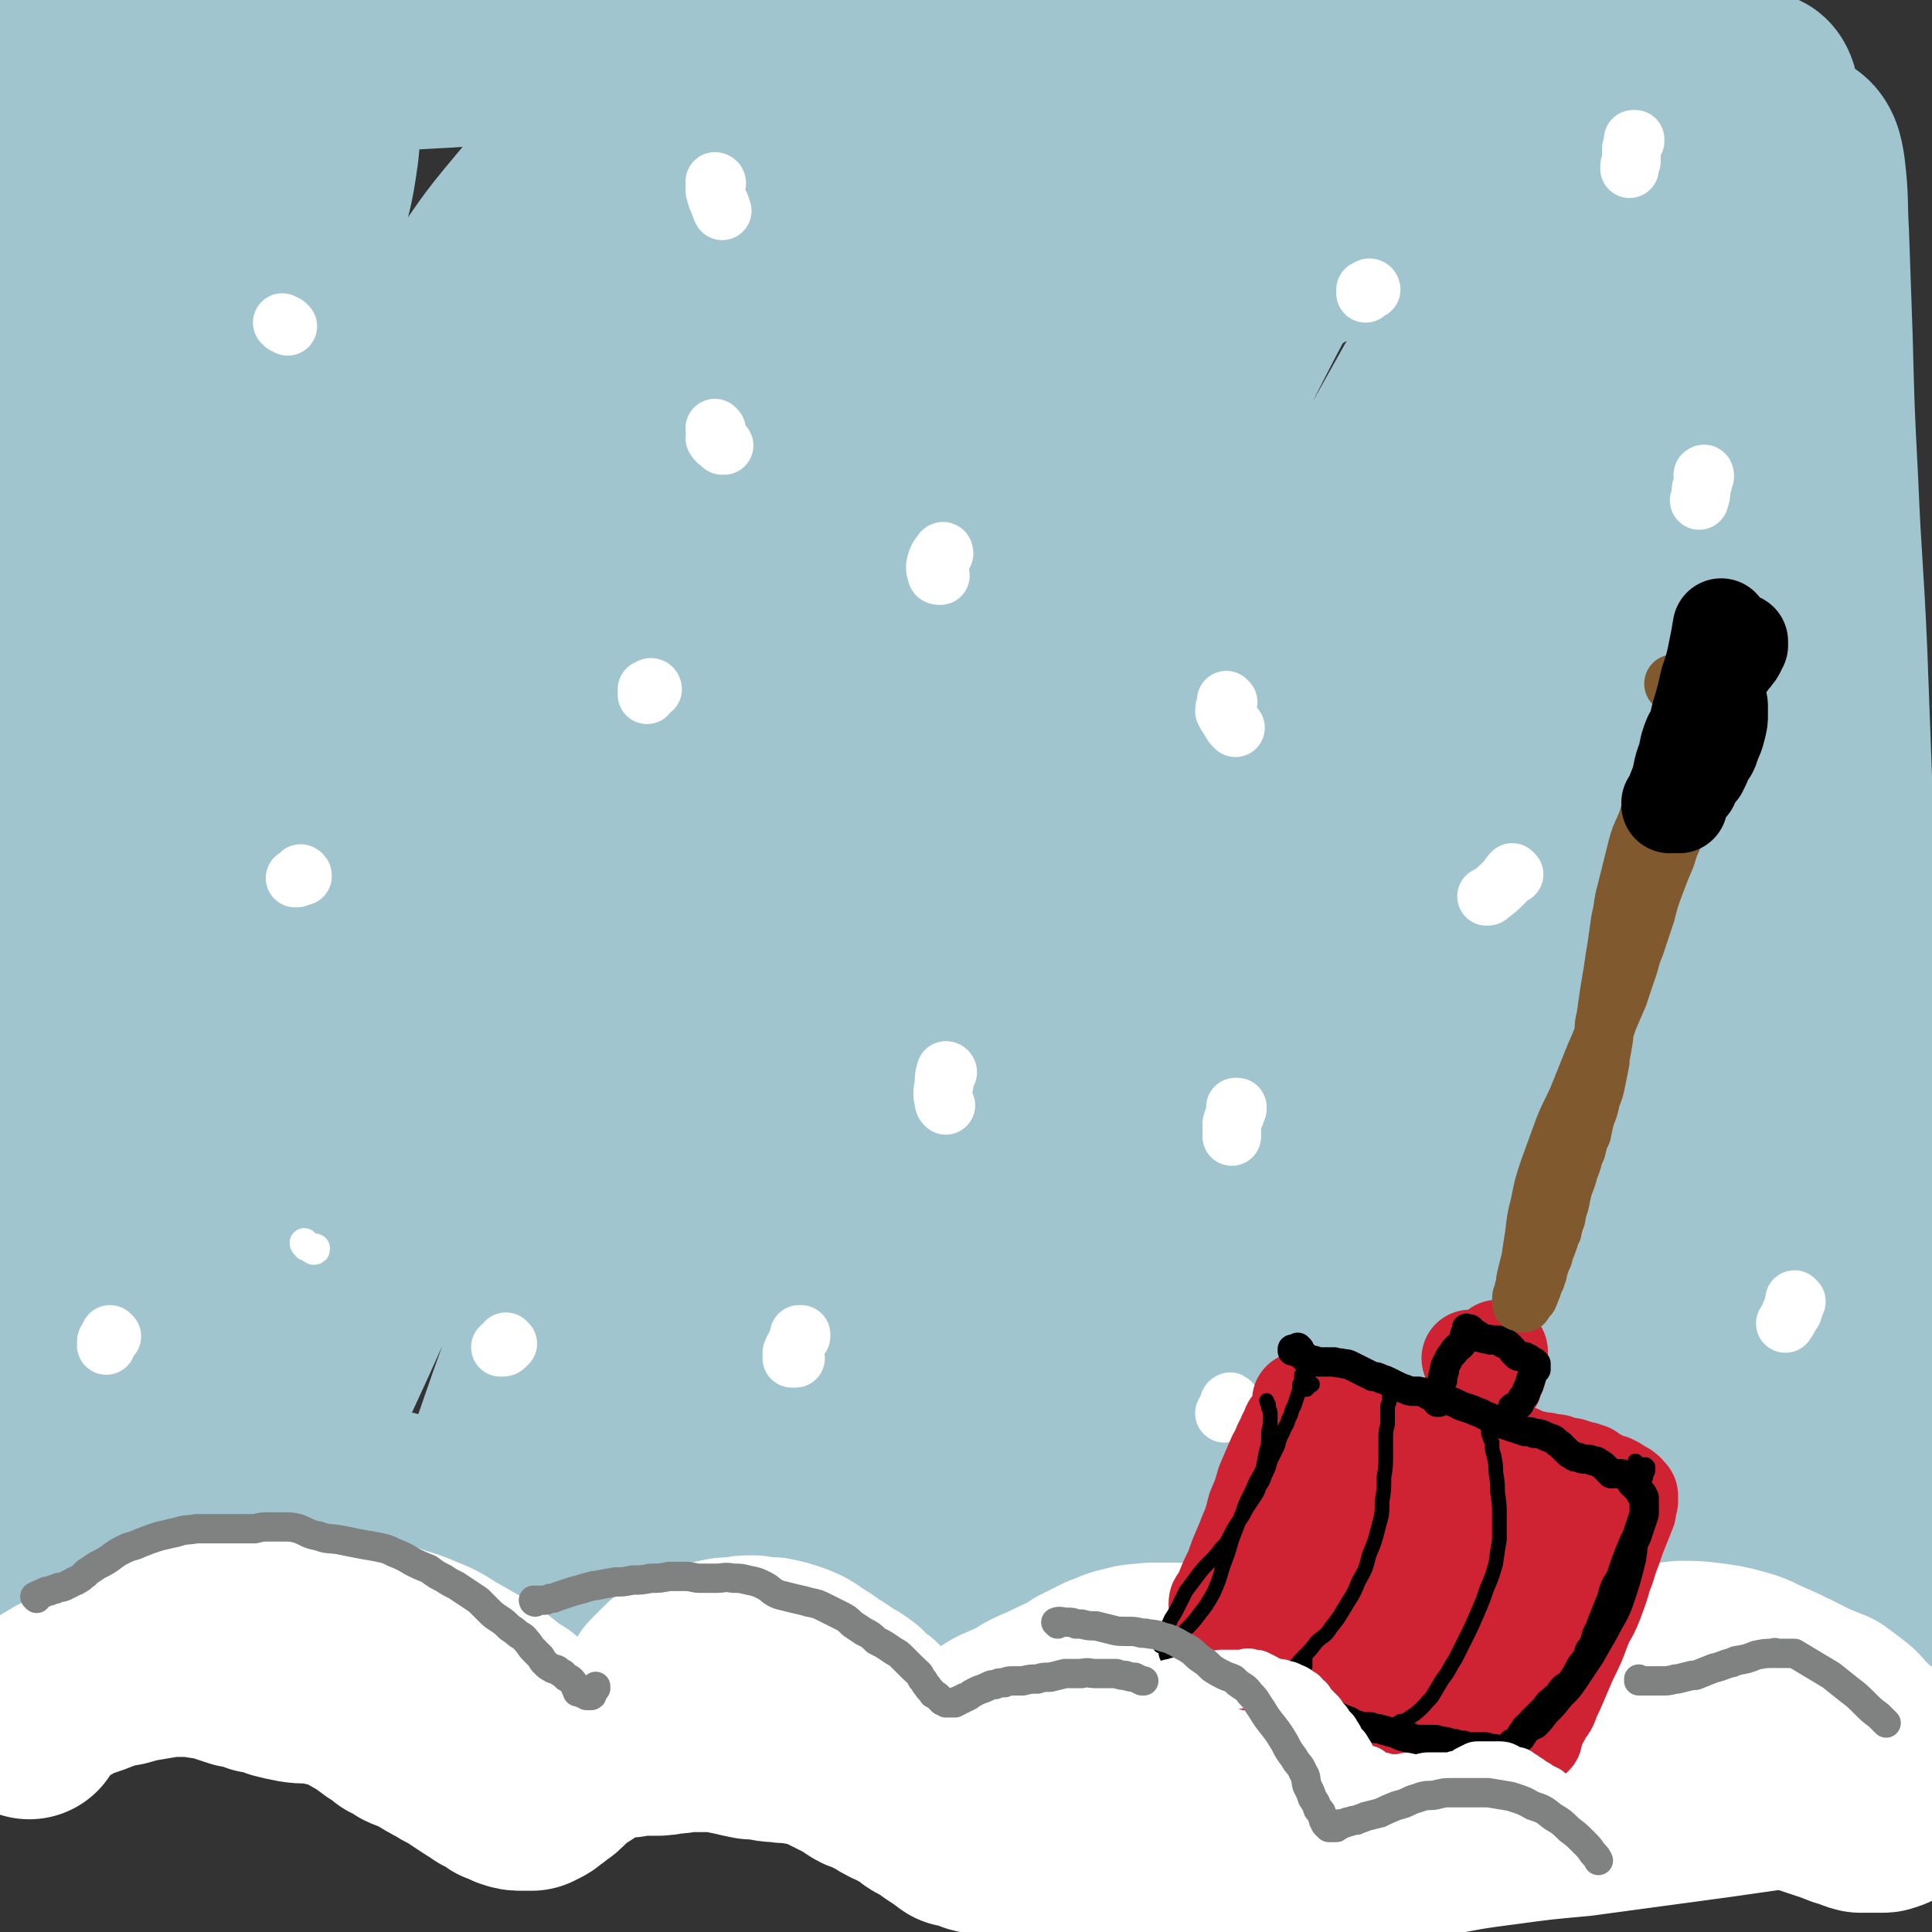 <svg viewBox='0 0 1054 1054' version='1.1' xmlns='http://www.w3.org/2000/svg' xmlns:xlink='http://www.w3.org/1999/xlink'><rect x="0" y="0" width="1054" height="1054" fill="#333333" stroke="none"/><g fill='none' stroke='rgb(255,255,255)' stroke-width='8' stroke-linecap='round' stroke-linejoin='round'><path d='M496,288c0,0 0,-1 -1,-1 -3,0 -4,-1 -6,1 -6,10 -4,12 -10,23 -10,20 -10,20 -22,39 -17,29 -17,29 -35,57 -21,35 -22,34 -44,69 -22,35 -23,35 -45,70 -20,32 -19,32 -38,64 -10,16 -10,16 -19,33 -9,15 -9,15 -18,30 -2,5 -5,10 -4,9 1,-1 4,-5 8,-11 15,-27 15,-27 29,-54 20,-36 20,-36 40,-71 21,-36 21,-36 43,-71 21,-33 20,-33 43,-65 18,-25 19,-25 39,-48 12,-15 12,-15 26,-28 5,-4 8,-7 12,-8 2,0 0,4 -1,8 -8,15 -8,15 -18,30 -8,14 -9,14 -18,28 '/></g>
<g fill='none' stroke='rgb(160,197,207)' stroke-width='8' stroke-linecap='round' stroke-linejoin='round'><path d='M535,311c0,-1 -1,-1 -1,-1 0,-11 0,-11 0,-22 1,-8 2,-9 2,-16 0,-1 -2,-1 -2,0 -10,8 -11,8 -20,19 -24,27 -23,28 -46,55 -37,44 -37,44 -74,87 -42,49 -43,49 -84,99 -27,32 -27,33 -53,66 -29,37 -29,37 -58,73 -10,13 -9,13 -20,25 -5,4 -11,12 -10,8 3,-18 7,-27 19,-52 22,-49 23,-49 48,-96 41,-78 41,-78 84,-155 36,-63 36,-62 74,-124 30,-50 32,-49 62,-98 14,-22 14,-22 26,-45 8,-13 14,-21 15,-26 0,-3 -7,4 -13,10 -38,43 -38,43 -75,87 -47,56 -48,56 -93,114 -33,42 -33,42 -65,85 -28,39 -27,39 -54,78 -28,40 -28,40 -56,80 -25,35 -24,36 -51,70 -13,18 -16,25 -29,35 -3,2 -4,-6 -2,-11 8,-23 9,-24 21,-47 24,-43 24,-43 50,-84 37,-57 39,-56 78,-112 4,-5 4,-5 8,-10 '/></g>
<g fill='none' stroke='rgb(160,197,207)' stroke-width='105' stroke-linecap='round' stroke-linejoin='round'><path d='M586,270c0,0 -1,0 -1,-1 0,-4 0,-5 0,-9 0,-5 2,-9 -1,-10 -3,-2 -7,-1 -12,2 -19,13 -19,14 -36,29 -36,31 -35,31 -69,64 -47,46 -48,45 -93,93 -40,40 -40,40 -77,82 -32,35 -31,36 -62,72 -22,25 -21,25 -44,50 -13,14 -13,17 -28,26 -5,3 -14,4 -13,-2 6,-37 8,-44 26,-84 34,-76 35,-76 78,-147 49,-78 52,-76 106,-151 31,-42 32,-41 64,-83 14,-17 14,-17 28,-35 22,-28 22,-28 44,-56 18,-25 22,-25 36,-49 2,-3 -1,-8 -4,-6 -24,17 -26,20 -49,44 -57,59 -56,60 -111,121 -39,42 -39,42 -75,86 -35,40 -35,41 -68,82 -24,29 -23,30 -47,59 -23,27 -22,28 -47,53 -17,18 -18,24 -36,33 -5,2 -10,-4 -9,-10 6,-26 11,-28 23,-54 37,-75 37,-75 76,-149 30,-58 30,-58 62,-115 20,-37 21,-36 42,-73 9,-15 15,-23 17,-31 0,-3 -7,4 -11,10 -21,25 -21,25 -39,52 -25,36 -24,37 -47,74 -19,32 -17,32 -36,64 -22,38 -21,38 -44,75 -21,34 -20,34 -43,67 -12,18 -12,20 -27,35 -3,3 -8,5 -8,1 -2,-13 0,-17 3,-33 7,-33 8,-33 17,-65 11,-41 12,-41 25,-82 12,-43 13,-43 25,-85 10,-36 10,-36 19,-72 6,-24 6,-24 11,-49 2,-11 3,-13 3,-23 0,-1 -3,-2 -4,0 -6,9 -6,10 -10,22 -9,23 -10,23 -15,47 -8,36 -8,36 -12,72 -5,45 -4,45 -7,90 -4,45 -3,45 -7,90 -2,38 -2,38 -6,75 -2,24 -2,24 -6,48 -2,11 -1,16 -6,22 -2,2 -6,-1 -8,-4 -5,-18 -4,-19 -6,-39 -2,-29 -1,-29 -1,-59 0,-38 2,-38 2,-77 1,-42 2,-42 1,-85 -1,-39 -1,-39 -4,-79 -2,-32 -3,-32 -6,-64 -2,-18 -2,-18 -4,-37 -1,-3 -1,-3 -1,-6 -1,-11 -1,-11 -2,-21 -1,-2 -1,-2 -1,-3 -1,-5 0,-8 -2,-10 -1,-1 -2,2 -3,4 -2,8 -2,8 -3,16 -2,13 -2,13 -3,25 0,3 0,3 0,7 -1,24 -1,24 -1,48 1,32 1,32 2,64 1,32 1,32 1,64 0,6 0,6 0,13 -3,39 -3,39 -6,78 -4,39 -5,39 -9,77 -2,25 -2,25 -4,50 -1,13 -1,13 -1,25 0,35 -1,35 1,70 3,32 4,32 9,63 3,22 4,22 9,44 0,3 1,3 1,7 4,18 5,18 8,36 2,9 2,9 3,18 0,0 -1,1 -1,1 -2,-8 -3,-9 -4,-18 -4,-18 -4,-18 -6,-37 -3,-29 -4,-29 -6,-59 -2,-39 -2,-39 -2,-78 1,-47 1,-47 5,-93 5,-51 6,-51 14,-102 8,-50 7,-50 19,-99 10,-44 9,-45 23,-88 11,-33 12,-34 27,-66 10,-22 11,-23 25,-43 7,-12 8,-14 18,-21 4,-2 8,-2 9,2 4,8 3,11 2,22 -3,22 -4,22 -10,44 -9,34 -10,34 -19,67 -13,48 -15,47 -26,95 -13,58 -14,58 -23,117 -9,63 -9,63 -13,126 -4,59 -2,59 -4,118 -1,45 0,45 -1,90 -1,27 -1,27 -2,53 0,7 -1,15 0,14 2,-1 4,-10 7,-20 9,-29 9,-29 18,-58 17,-56 17,-56 34,-113 30,-99 28,-99 59,-197 23,-69 22,-69 48,-137 27,-68 26,-69 57,-135 17,-35 18,-35 40,-66 17,-25 17,-26 38,-46 10,-9 14,-13 24,-12 5,0 7,6 6,14 -2,23 -3,24 -12,47 -21,54 -22,53 -47,106 -24,51 -26,50 -49,101 -22,47 -23,47 -42,96 -26,67 -25,67 -48,135 -13,41 -13,41 -24,82 -12,41 -11,42 -22,83 -10,40 -10,40 -19,81 -5,24 -7,25 -9,49 0,2 3,6 4,4 18,-30 18,-34 35,-69 32,-69 30,-70 62,-138 48,-102 47,-103 98,-203 39,-80 40,-80 81,-158 29,-53 28,-53 59,-105 22,-38 22,-38 48,-73 22,-30 22,-32 49,-57 12,-11 20,-17 30,-15 7,2 7,11 5,22 -8,36 -11,36 -25,71 -31,73 -31,73 -65,145 -34,72 -37,70 -71,141 -36,73 -36,73 -69,146 -27,62 -27,62 -51,125 -17,43 -16,44 -32,88 -9,25 -9,25 -18,51 -2,8 -7,21 -5,17 10,-12 16,-24 29,-49 29,-53 27,-54 55,-107 38,-72 38,-72 78,-143 44,-78 45,-78 89,-155 40,-70 38,-71 78,-140 25,-43 24,-43 51,-85 27,-41 26,-42 57,-80 17,-21 18,-22 39,-37 5,-3 13,-4 12,0 -1,17 -6,23 -16,43 -35,69 -38,68 -73,137 -43,86 -44,86 -84,174 -31,66 -29,67 -56,134 -5,13 -5,13 -10,26 -24,69 -24,69 -47,139 -14,44 -13,44 -27,89 -2,7 -2,7 -4,14 -6,25 -6,25 -13,50 -1,3 -1,3 -2,6 -1,6 -1,7 -1,12 0,0 2,0 2,-1 12,-14 13,-14 23,-30 25,-42 23,-43 46,-87 30,-57 30,-57 60,-113 6,-13 6,-13 14,-26 44,-78 43,-78 88,-156 43,-76 43,-76 87,-152 27,-47 26,-47 53,-93 31,-51 31,-51 64,-101 10,-16 11,-15 22,-30 2,-3 2,-3 4,-5 11,-11 11,-16 23,-21 4,-2 10,1 10,7 -7,46 -11,49 -25,96 -24,77 -26,76 -53,151 -30,85 -30,85 -62,169 -24,64 -26,63 -50,126 -20,51 -20,51 -38,103 -13,36 -12,37 -24,74 -4,14 -4,14 -8,29 0,1 -1,2 0,2 1,-1 3,-2 5,-5 11,-22 11,-23 21,-46 19,-45 18,-45 36,-91 22,-54 22,-54 43,-108 22,-55 22,-55 43,-112 25,-68 24,-68 48,-137 14,-39 13,-39 28,-78 13,-34 13,-34 28,-68 12,-29 12,-29 26,-57 8,-15 9,-20 17,-28 2,-2 4,3 4,8 0,23 -1,23 -4,47 -4,44 -5,44 -10,88 -7,58 -7,58 -13,117 -6,65 -7,65 -12,129 -6,64 -6,64 -9,127 -3,57 -3,58 -4,115 0,47 1,48 3,95 2,33 2,33 6,66 1,15 1,18 5,30 1,2 4,-1 4,-3 4,-17 3,-18 4,-36 3,-34 2,-34 3,-69 1,-47 1,-47 2,-94 0,-56 -1,-56 0,-111 1,-59 0,-59 2,-118 2,-56 2,-56 6,-111 2,-48 2,-48 6,-95 2,-36 2,-36 6,-72 3,-24 3,-25 8,-49 4,-13 4,-14 10,-26 2,-4 4,-7 6,-6 4,2 5,6 6,13 2,17 1,18 2,35 1,28 1,28 2,57 1,39 1,39 3,78 2,47 3,47 5,94 2,54 2,54 4,107 2,56 3,56 4,112 1,51 1,51 1,103 1,40 1,40 0,80 0,26 0,26 -3,52 -1,14 0,15 -4,28 -1,3 -4,7 -6,5 -5,-6 -5,-10 -7,-20 -4,-22 -4,-22 -7,-44 -4,-35 -4,-35 -6,-70 -3,-47 -3,-47 -5,-94 -2,-57 -2,-57 -3,-114 -1,-61 -1,-61 -2,-122 0,-58 0,-58 1,-116 1,-45 1,-45 3,-90 2,-29 3,-29 4,-57 0,-10 2,-19 -1,-20 -2,-1 -6,8 -10,18 -11,28 -10,29 -20,58 -26,84 -26,85 -51,169 -25,85 -22,85 -48,169 -31,96 -32,96 -66,191 -24,65 -24,66 -51,130 -18,44 -17,45 -40,87 -14,24 -14,27 -33,46 -7,7 -15,11 -20,5 -9,-14 -8,-22 -7,-45 2,-49 4,-49 13,-98 12,-67 12,-68 30,-134 19,-68 19,-68 43,-135 19,-53 22,-52 45,-104 3,-8 3,-7 6,-14 11,-23 11,-23 23,-45 6,-12 12,-23 13,-24 1,0 -5,11 -11,22 -23,48 -22,48 -45,96 -24,49 -24,49 -48,99 -5,10 -5,10 -10,21 -31,60 -31,60 -63,120 -28,50 -28,50 -57,98 -20,34 -20,34 -43,66 -11,15 -12,14 -25,28 -2,2 -3,4 -4,3 -4,-4 -8,-5 -7,-12 5,-33 7,-35 19,-69 20,-57 20,-57 43,-112 27,-61 27,-62 57,-121 26,-48 27,-48 55,-94 17,-29 18,-28 36,-56 4,-6 10,-14 8,-12 -5,2 -12,9 -21,20 -28,33 -27,34 -55,67 -39,46 -40,45 -77,92 -42,52 -43,51 -82,105 -34,47 -34,47 -65,96 -21,33 -21,34 -39,69 -7,13 -11,22 -11,28 0,3 7,-4 12,-10 17,-27 17,-27 32,-56 24,-45 23,-45 46,-91 25,-50 25,-50 49,-101 20,-43 20,-43 39,-88 12,-25 12,-25 22,-51 1,-4 2,-11 0,-9 -11,8 -16,14 -27,30 -27,38 -26,39 -51,78 -30,47 -29,48 -61,93 -30,42 -30,43 -61,83 -24,29 -24,29 -50,57 -9,10 -10,13 -21,17 -5,2 -11,0 -11,-5 2,-26 5,-30 16,-59 17,-45 19,-44 40,-87 24,-50 25,-50 51,-100 29,-55 29,-55 58,-110 30,-58 29,-58 60,-115 30,-53 28,-54 62,-104 26,-39 26,-40 58,-75 28,-32 29,-32 61,-59 19,-16 19,-16 40,-28 24,-13 24,-12 50,-22 20,-8 20,-7 41,-13 15,-5 15,-5 30,-9 6,-2 6,-2 13,-4 2,-1 3,-1 5,-2 0,0 0,0 -1,-1 -3,-1 -3,-1 -6,-2 -10,-5 -10,-5 -19,-10 -13,-6 -13,-7 -25,-13 -13,-7 -13,-8 -26,-13 -15,-6 -15,-6 -31,-9 -17,-3 -18,-2 -35,-3 -16,0 -17,0 -33,0 -13,0 -13,0 -27,-1 -9,0 -9,0 -18,-2 -2,0 -5,-1 -5,-2 1,-1 4,-1 9,-1 12,-2 12,-2 25,-2 20,-2 20,-1 39,-2 23,-2 23,-3 46,-5 23,-2 23,-3 45,-4 18,-2 18,-2 36,-2 13,0 14,-1 26,1 8,1 8,2 15,5 2,1 4,2 4,4 -1,2 -2,3 -4,5 -7,4 -8,3 -15,6 -8,2 -8,2 -16,3 -24,2 -24,2 -47,2 -23,1 -23,1 -45,0 -27,0 -27,0 -54,-1 -29,-2 -29,-2 -59,-4 -5,0 -5,0 -10,0 -33,-2 -33,-2 -66,-4 -27,-2 -27,-2 -55,-4 -5,-1 -5,-1 -11,-1 -27,-2 -27,-2 -55,-3 -5,0 -5,-1 -11,-1 -28,-1 -28,-1 -56,-1 -5,-1 -5,-1 -11,0 -31,1 -31,1 -62,3 -27,2 -27,3 -54,5 -18,1 -18,1 -36,2 -2,1 -2,1 -4,1 -12,0 -12,0 -24,1 -11,0 -11,0 -22,0 -6,-1 -6,-1 -13,-1 -1,0 -1,0 -2,-1 -2,-1 -4,-1 -4,-2 1,-2 3,-3 7,-5 11,-5 11,-5 22,-8 21,-6 21,-5 42,-9 20,-3 20,-3 40,-4 23,-2 23,-2 46,-3 20,-1 20,-1 41,0 29,0 29,1 58,2 23,1 23,1 47,2 19,1 19,0 39,1 12,0 12,0 25,1 5,1 6,1 11,2 0,0 0,1 0,1 -7,2 -8,2 -15,3 -16,2 -16,2 -31,3 -22,2 -22,2 -43,3 -26,1 -26,1 -51,1 -28,0 -28,0 -56,0 -30,0 -30,0 -59,0 -24,-1 -24,-1 -49,-1 -18,-1 -18,-1 -36,-2 -22,-2 -22,-2 -45,-5 -23,-2 -23,-3 -46,-5 -21,-3 -21,-4 -42,-6 -18,-1 -18,-1 -36,-1 -11,0 -11,0 -22,1 '/><path d='M143,105c-1,0 -1,-1 -1,-1 -1,1 -1,2 -2,4 -4,8 -4,8 -7,17 -6,18 -7,18 -12,36 -8,26 -8,27 -13,53 -7,32 -7,32 -12,65 -6,36 -5,36 -10,72 -5,39 -6,39 -10,77 -5,39 -5,39 -8,78 -3,38 -3,38 -5,75 -2,34 -1,34 -3,67 -2,28 -2,28 -6,56 -3,22 -3,22 -7,44 -3,17 -3,17 -8,33 -3,11 -3,11 -8,22 -3,7 -3,7 -7,15 -2,5 -2,5 -4,12 -2,5 -2,5 -4,11 -1,5 -1,5 -1,10 -1,4 -1,4 -1,8 1,3 0,3 2,5 1,2 1,2 3,3 3,0 3,0 5,0 5,0 5,0 9,-1 5,0 5,0 11,-1 7,-1 7,-1 15,-3 10,-2 10,-2 19,-5 12,-4 12,-4 24,-9 12,-5 12,-6 24,-11 11,-5 11,-6 22,-10 15,-5 15,-6 30,-8 12,-2 13,0 25,1 14,2 13,3 26,6 13,3 13,4 26,7 11,3 11,3 23,4 13,1 13,1 26,0 8,0 8,-1 16,-3 10,-1 10,-2 19,-3 10,-2 10,-2 20,-3 12,-2 12,-2 24,-4 14,-2 14,-1 27,-3 16,-2 16,-2 31,-4 17,-3 17,-3 35,-6 12,-2 12,-3 25,-5 2,-1 2,0 5,-1 17,-2 17,-3 33,-4 19,-1 19,-1 39,-1 18,0 18,0 36,1 23,1 23,1 45,3 4,0 4,0 8,1 18,1 18,0 35,1 3,1 3,1 7,1 16,1 16,0 33,1 3,0 3,0 6,0 12,1 12,1 24,2 15,1 15,1 30,3 3,0 3,0 5,0 15,0 15,2 30,0 11,-1 11,-2 21,-5 2,-1 2,-1 4,-2 8,-8 8,-8 16,-17 2,-2 2,-2 2,-5 5,-13 5,-14 8,-27 0,-3 0,-3 0,-6 -1,-20 -1,-20 -3,-39 -2,-20 -3,-20 -6,-39 -2,-13 -2,-14 -5,-27 -2,-5 -1,-7 -5,-10 -1,-2 -3,-3 -5,-1 -5,5 -6,6 -9,13 -6,15 -5,15 -8,31 -5,25 -4,26 -8,51 -4,24 -4,24 -7,48 -1,5 -1,5 -2,9 -5,23 -4,23 -10,46 -4,15 -4,15 -9,30 -2,8 -2,9 -6,17 -1,2 -3,3 -4,2 -2,-5 -2,-7 -2,-14 0,-15 0,-16 2,-31 2,-21 2,-21 7,-42 6,-24 5,-25 13,-49 8,-22 8,-22 18,-44 8,-15 8,-15 17,-30 4,-6 6,-9 9,-12 1,0 1,3 0,5 -4,15 -5,15 -11,29 -9,23 -9,23 -19,45 -11,27 -12,27 -23,54 -10,25 -10,25 -18,52 -7,21 -7,21 -12,42 -2,12 -3,13 -3,25 0,4 1,7 3,7 6,-1 8,-3 14,-8 11,-10 11,-11 21,-24 13,-14 12,-15 25,-30 13,-13 13,-13 27,-25 8,-7 8,-7 17,-13 9,-5 9,-5 19,-9 10,-3 11,-4 21,-4 9,-1 11,-1 18,3 8,4 8,6 12,14 4,10 3,11 4,22 1,13 0,13 0,25 -1,10 -2,10 -4,20 -1,6 -1,6 -3,12 -1,3 -1,3 -2,5 0,0 1,1 1,0 3,-4 3,-4 5,-9 5,-9 5,-9 10,-18 5,-10 5,-10 11,-19 1,-2 1,-2 2,-4 6,-8 6,-9 13,-17 4,-4 5,-6 10,-7 3,-1 5,0 7,3 4,7 3,8 6,16 4,12 3,13 6,25 2,12 2,12 4,24 1,7 0,7 1,13 0,2 -1,3 0,4 0,1 0,0 1,0 3,-4 3,-4 6,-7 6,-6 6,-6 13,-11 8,-7 8,-7 16,-13 '/></g>
<g fill='none' stroke='rgb(255,255,255)' stroke-width='105' stroke-linecap='round' stroke-linejoin='round'><path d='M16,940c-1,-1 -1,-1 -1,-1 -1,-1 0,0 0,0 0,0 0,0 -1,0 0,-1 0,-1 0,-2 1,-2 1,-2 3,-3 3,-4 3,-4 7,-6 5,-3 5,-3 10,-6 5,-2 5,-2 10,-4 6,-2 6,-2 11,-4 6,-2 6,-2 12,-3 7,-2 7,-2 13,-3 6,-1 6,-1 12,-2 6,0 7,0 13,0 6,1 6,1 13,2 6,2 6,2 12,4 6,1 6,1 11,3 6,1 6,1 11,3 4,1 4,1 9,2 6,1 6,0 13,1 4,1 4,1 9,2 4,1 4,1 8,3 4,2 4,3 9,5 4,3 4,3 8,6 4,2 4,2 7,5 4,2 4,2 7,4 4,2 4,1 8,3 4,2 4,3 8,5 3,2 4,1 7,4 4,2 4,2 7,4 3,2 3,2 6,4 3,2 3,2 5,3 3,2 2,2 5,3 2,1 2,1 4,2 1,1 1,2 3,2 2,1 2,1 4,2 3,1 3,1 6,1 2,0 2,0 5,0 1,-1 1,-1 2,-1 2,-1 2,-1 3,-2 1,-1 1,-1 2,-2 1,0 1,0 2,-1 2,-2 2,-1 4,-3 2,-2 2,-2 4,-4 2,-2 2,-2 5,-4 2,-1 2,-1 5,-3 2,-2 2,-2 5,-3 3,-2 3,-2 6,-3 4,-2 4,-2 8,-3 3,0 3,0 7,0 3,-1 3,-1 7,-1 4,0 4,0 7,0 4,0 4,0 8,-1 4,0 4,0 8,-1 4,0 4,0 8,0 5,0 5,0 10,0 5,1 5,1 10,2 4,1 4,1 9,2 5,0 5,0 9,1 5,1 5,0 9,1 5,0 5,0 9,1 5,1 5,0 10,2 4,2 4,2 8,4 4,2 4,2 8,4 0,0 0,0 1,0 4,2 3,3 7,5 1,0 1,0 1,0 4,2 4,2 8,4 4,2 3,2 7,4 1,0 1,0 1,0 5,3 5,3 9,5 4,2 3,3 7,5 1,0 1,0 2,0 4,3 4,4 9,7 3,2 3,2 7,5 1,0 1,0 2,0 3,1 3,1 7,2 1,1 1,1 1,1 4,1 4,1 7,1 4,0 4,0 7,0 1,0 1,0 3,0 1,0 1,0 1,0 2,-1 2,-1 4,-1 1,-1 1,-1 3,-2 1,-1 1,-1 3,-2 1,-1 1,-2 2,-3 2,-2 3,-1 5,-3 2,-2 2,-2 4,-4 0,0 0,0 0,0 3,-3 3,-3 6,-5 2,-2 2,-2 5,-5 3,-1 3,-1 6,-3 3,-2 2,-2 5,-4 4,-1 4,-1 7,-3 4,-2 4,-2 7,-4 4,-1 4,-1 7,-3 4,-2 4,-2 8,-3 4,-1 4,-1 8,-2 4,-1 4,-1 8,-2 2,0 2,0 4,0 6,-1 6,-1 13,-2 3,0 3,0 7,0 4,-1 4,0 8,0 3,-1 3,-1 7,0 5,0 5,0 9,1 6,1 6,1 11,3 4,1 4,1 9,2 6,2 6,2 12,4 6,2 6,3 12,5 4,1 4,1 9,3 4,1 4,1 8,3 5,1 5,1 9,2 4,1 4,1 8,2 4,0 4,0 8,0 2,0 2,0 5,0 3,-1 3,-1 6,-2 3,-1 3,-1 7,-3 3,-1 3,-1 6,-3 4,-2 4,-2 7,-4 4,-2 4,-2 7,-4 4,-3 5,-3 9,-5 4,-3 4,-3 8,-5 5,-3 5,-2 9,-4 5,-2 5,-2 9,-4 5,-1 5,-1 10,-2 4,-2 4,-2 9,-2 5,-1 5,-1 9,-1 5,0 5,0 9,-1 3,0 3,0 7,0 4,1 4,0 9,1 5,1 5,1 11,2 6,2 6,2 12,5 7,3 7,3 14,7 6,4 6,4 13,8 6,4 6,4 13,8 5,3 5,3 11,6 6,3 6,3 11,6 6,2 6,2 12,4 6,2 6,2 11,4 5,1 5,2 9,3 4,0 4,0 7,0 2,0 3,0 5,0 1,0 1,0 3,-1 1,0 1,0 2,-1 1,-1 1,-1 1,-2 1,-1 1,-1 2,-2 1,-2 1,-2 2,-3 1,-1 1,-1 2,-3 1,-1 1,-1 1,-2 1,-1 1,-1 1,-1 0,0 0,0 -1,0 0,-1 0,0 -1,0 -1,-1 -1,-1 -3,-1 -4,0 -4,0 -7,0 -7,0 -7,0 -14,0 -9,0 -9,0 -19,1 -14,0 -14,1 -27,2 -2,0 -2,1 -5,1 -14,2 -14,2 -28,4 -37,5 -37,5 -74,10 -22,2 -22,2 -44,5 -24,3 -24,4 -48,8 -3,1 -3,1 -7,2 -15,3 -15,4 -31,8 -3,0 -3,0 -5,1 -14,5 -14,5 -27,9 -2,1 -2,1 -5,2 -12,4 -12,5 -24,9 -10,4 -10,3 -20,7 -7,2 -7,2 -14,4 -1,0 -1,0 -2,0 -7,1 -7,1 -14,2 -1,0 -1,0 -3,0 -5,0 -6,0 -11,-1 -2,0 -2,0 -3,0 -5,-2 -5,-2 -10,-3 -1,-1 -1,-1 -2,-2 -4,-2 -5,-2 -8,-4 -3,-2 -3,-2 -5,-4 0,-1 0,-1 0,-1 -2,-2 -2,-2 -4,-5 -2,-2 -2,-2 -4,-4 0,0 0,0 0,-1 -3,-3 -3,-2 -5,-5 -2,-4 -2,-3 -4,-7 -1,-1 -1,-1 -1,-2 0,0 1,0 1,0 1,0 1,0 1,0 5,-1 5,-1 10,-2 9,0 9,0 18,-1 12,0 12,0 24,0 14,0 14,1 28,1 14,0 14,0 28,0 14,0 14,0 28,0 16,-1 16,-2 31,-3 15,-2 15,-2 30,-5 11,-2 11,-1 23,-4 14,-3 14,-4 29,-8 14,-3 14,-3 29,-7 13,-3 13,-3 26,-6 8,-2 8,-2 17,-4 10,-2 10,-2 19,-4 12,-2 12,-2 24,-4 11,-1 11,-1 23,-3 10,-1 10,-1 20,-2 8,-1 8,-1 16,-2 7,0 7,0 14,0 5,0 5,0 11,0 4,-1 4,-1 8,-1 2,0 2,0 4,-1 1,0 1,0 2,-1 0,0 0,0 0,-1 0,0 -1,0 -1,0 -1,-1 -2,-1 -2,-1 -2,-2 -2,-2 -3,-3 -3,-3 -3,-3 -6,-6 -3,-3 -3,-4 -7,-7 -4,-3 -4,-3 -8,-6 -5,-2 -5,-2 -10,-4 -6,-3 -6,-3 -12,-6 -6,-3 -6,-3 -13,-6 -7,-3 -7,-4 -15,-6 -7,-2 -8,-2 -15,-3 -8,-1 -8,-1 -16,-1 -9,1 -9,1 -18,3 -11,3 -11,3 -21,7 -7,3 -7,3 -13,6 -7,4 -7,4 -13,8 -5,3 -5,3 -10,8 -6,4 -6,4 -11,9 -5,4 -5,4 -11,8 -5,4 -5,5 -10,8 -5,4 -5,4 -10,7 -4,2 -4,2 -9,4 -4,1 -4,2 -8,2 -4,1 -4,1 -8,1 -5,0 -5,0 -9,0 -5,-1 -5,-1 -10,-3 -5,-2 -5,-2 -10,-4 -5,-2 -5,-2 -10,-5 -5,-2 -5,-2 -9,-5 -5,-3 -6,-3 -10,-6 -5,-4 -5,-4 -9,-9 -5,-5 -4,-6 -8,-11 -4,-4 -4,-5 -9,-9 -3,-3 -3,-3 -7,-6 -4,-2 -4,-2 -8,-4 -4,-2 -4,-2 -8,-3 -5,-1 -5,-1 -9,-2 -5,-1 -5,-1 -10,-2 -5,-1 -5,-1 -10,-1 -6,0 -6,0 -11,0 -7,1 -7,0 -13,2 -6,1 -6,2 -12,4 -6,3 -6,3 -12,6 -1,1 -1,1 -2,2 -6,3 -7,3 -13,6 -6,3 -7,3 -13,6 -5,3 -5,4 -11,6 -1,1 -1,0 -2,1 -6,2 -6,3 -11,6 -5,2 -4,2 -9,4 0,1 0,0 -1,1 -4,1 -4,2 -8,4 -2,1 -3,1 -5,2 -1,0 0,0 -1,0 -2,1 -2,1 -4,2 -1,0 -1,0 -1,0 -3,-1 -3,0 -5,-1 -3,-1 -3,-1 -5,-3 -1,0 -1,0 -2,-1 -3,-2 -3,-2 -6,-4 0,0 -1,0 -1,0 -4,-3 -4,-3 -8,-6 -4,-3 -3,-3 -7,-6 0,-1 0,-1 -1,-2 -3,-2 -4,-2 -7,-5 -1,-1 0,-1 -1,-2 -4,-3 -4,-3 -8,-5 -4,-3 -4,-3 -9,-6 -4,-3 -4,-3 -9,-6 -4,-3 -4,-3 -9,-5 -6,-2 -6,-2 -11,-3 -5,0 -5,0 -10,-1 -5,0 -5,0 -10,1 -5,0 -5,0 -9,1 -5,1 -5,1 -10,2 -4,2 -4,2 -8,4 -5,2 -5,2 -8,5 -3,3 -3,3 -6,6 0,1 0,1 0,2 -3,4 -3,4 -6,7 -3,3 -3,3 -6,6 -2,3 -2,3 -5,5 -2,2 -2,2 -5,4 -3,2 -3,2 -7,3 -3,2 -3,3 -7,4 -4,1 -4,2 -7,2 -4,0 -5,0 -9,-1 -4,-2 -4,-2 -8,-4 -4,-2 -4,-2 -7,-5 -3,-2 -3,-2 -6,-4 -4,-3 -3,-4 -7,-7 -5,-3 -5,-3 -10,-7 -5,-4 -5,-4 -11,-8 -7,-4 -7,-4 -14,-8 -7,-4 -7,-5 -15,-8 -7,-3 -7,-3 -14,-5 -8,-3 -8,-3 -16,-5 -7,-1 -7,-1 -14,-2 -6,-1 -6,0 -11,-1 -6,0 -6,0 -11,-1 -7,-1 -7,-1 -15,-1 -8,-1 -8,-1 -17,-1 -9,0 -9,-1 -18,0 -10,2 -10,1 -19,4 -10,3 -10,4 -18,8 -9,5 -9,5 -17,10 -9,6 -9,6 -18,11 -9,6 -9,5 -19,11 -5,2 -5,2 -10,5 '/></g>
<g fill='none' stroke='rgb(255,255,255)' stroke-width='32' stroke-linecap='round' stroke-linejoin='round'><path d='M61,729c-1,0 -1,0 -1,-1 0,0 0,1 0,1 0,1 0,1 -1,1 0,1 -1,1 -1,2 0,1 0,1 0,2 '/><path d='M277,733c-1,0 -1,-1 -1,-1 -1,1 0,1 0,2 -1,1 -1,1 -2,1 -1,0 -1,0 -1,0 '/><path d='M165,478c0,-1 0,-1 -1,-1 0,-1 0,0 0,0 -1,1 -1,1 -2,2 0,0 0,0 -1,0 '/><path d='M157,178c0,0 -1,-1 -1,-1 0,0 0,0 0,0 0,0 0,0 -1,0 0,0 0,0 -1,-1 0,0 0,0 0,0 '/><path d='M356,376c0,0 0,-1 -1,-1 0,0 1,0 0,1 -1,1 -1,2 -2,3 0,0 0,0 0,0 0,-2 0,-2 0,-3 '/><path d='M391,100c0,-1 -1,-1 -1,-1 0,0 0,0 0,0 0,3 0,3 0,5 1,4 1,4 3,8 0,1 0,1 1,3 '/><path d='M515,302c0,0 0,-2 -1,-1 -1,2 -2,2 -3,5 -1,3 -1,4 0,7 0,1 1,1 2,1 '/><path d='M391,235c0,-1 -1,-1 -1,-1 0,-1 0,0 0,0 1,3 0,3 0,5 1,2 2,2 4,4 0,0 0,0 1,0 '/><path d='M517,585c0,0 0,-1 -1,-1 -1,3 -1,4 -1,8 -1,4 -1,5 0,9 0,1 0,1 1,2 '/><path d='M437,729c0,0 -1,-1 -1,-1 0,0 1,0 1,0 -2,5 -3,5 -5,10 0,1 0,2 0,3 1,0 1,0 2,0 '/><path d='M672,766c0,0 -1,-2 -1,-1 -1,0 0,1 0,2 -1,2 -1,2 -3,4 0,0 0,0 0,0 '/><path d='M675,605c0,0 -1,-1 -1,-1 0,0 1,0 1,0 -1,5 -2,5 -3,9 0,1 0,1 0,1 0,3 0,3 0,5 0,0 0,0 0,1 '/><path d='M670,383c0,0 -1,-1 -1,-1 0,0 0,0 0,0 0,3 -1,3 -1,6 1,2 1,2 3,5 1,2 1,2 3,4 '/><path d='M748,158c0,0 0,-1 -1,-1 0,0 1,0 1,1 -1,0 -2,0 -3,0 0,0 0,1 0,1 0,0 0,0 0,1 0,0 0,0 0,0 '/><path d='M892,77c0,0 -1,-1 -1,-1 0,0 1,0 1,0 -1,2 -1,2 -2,5 0,3 0,3 0,7 -1,2 -1,2 -1,4 '/><path d='M930,260c0,-1 0,-2 -1,-1 0,0 1,1 0,3 0,2 0,2 -1,5 0,3 0,3 -1,6 '/><path d='M826,477c0,0 -1,-1 -1,-1 -2,2 -2,3 -4,5 -4,4 -4,4 -8,7 -1,1 -1,1 -2,1 '/><path d='M848,668c0,0 -1,-1 -1,-1 0,0 0,1 0,2 0,1 0,1 0,1 '/><path d='M980,710c0,0 -1,-1 -1,-1 0,0 0,1 0,1 0,0 0,0 0,1 0,2 0,2 -1,4 0,1 0,1 -1,1 -1,3 -1,3 -3,6 '/></g>
<g fill='none' stroke='rgb(207,34,51)' stroke-width='53' stroke-linecap='round' stroke-linejoin='round'><path d='M711,765c-1,0 -1,-1 -1,-1 -1,0 0,0 0,1 0,0 0,0 0,0 0,0 0,-1 0,-1 0,0 0,1 1,2 0,0 0,0 0,0 0,0 0,0 0,1 0,1 0,1 0,1 0,1 0,1 0,2 -1,1 -1,1 -2,2 -1,3 0,3 -2,5 -1,3 -2,3 -3,6 -3,5 -2,5 -5,10 -3,6 -3,6 -5,12 -3,6 -3,6 -6,12 -2,6 -2,6 -4,12 -3,7 -3,7 -6,14 -3,7 -3,7 -5,13 -3,6 -3,6 -5,11 -1,3 -1,3 -3,6 -1,1 -1,1 -1,2 0,0 0,0 0,0 0,-1 0,-1 1,-1 1,-1 1,-1 2,-2 2,-2 1,-3 3,-5 1,-3 1,-3 2,-6 2,-5 3,-5 4,-9 3,-7 2,-7 4,-14 3,-7 3,-7 5,-15 3,-7 3,-7 5,-14 3,-7 3,-7 6,-14 3,-5 2,-5 5,-10 1,-3 1,-3 3,-5 0,-1 0,-1 0,-2 0,0 0,0 0,0 0,1 0,0 0,1 0,1 0,1 0,1 0,0 0,1 0,1 0,0 0,0 0,0 1,0 1,0 1,0 0,0 0,0 1,0 0,0 0,0 0,0 0,0 0,0 0,-1 0,0 1,1 1,0 0,0 -1,0 0,0 0,-2 0,-1 0,-3 1,-1 1,-1 1,-3 0,-1 0,-1 1,-3 0,-1 0,-1 0,-2 0,-1 0,-1 0,-1 0,0 0,0 0,0 0,0 0,0 1,0 0,0 0,0 0,0 0,0 0,0 0,0 0,0 0,0 1,0 1,1 1,1 2,1 2,1 2,1 4,1 2,1 2,1 5,2 4,0 4,0 7,1 4,0 4,0 8,1 4,0 4,1 8,1 5,1 5,1 10,2 6,1 6,1 11,1 4,1 4,1 8,1 5,0 5,0 10,1 4,1 5,1 9,2 5,1 5,1 10,2 4,2 4,2 8,4 5,2 5,1 10,3 4,1 4,1 7,2 1,0 1,0 1,1 4,1 4,1 7,2 1,0 1,0 1,0 3,1 3,1 6,1 3,1 3,1 6,1 3,1 3,1 5,2 1,0 1,0 3,0 0,0 0,1 0,1 1,0 1,0 2,0 0,0 0,0 1,0 1,0 1,1 2,1 1,0 1,0 2,0 0,0 0,0 1,1 1,0 1,0 2,0 1,1 1,1 2,2 1,0 1,0 2,1 1,0 1,0 2,1 1,0 1,1 2,1 1,0 1,0 2,1 1,0 1,0 2,0 1,1 1,1 2,1 1,1 1,1 2,2 0,0 0,0 1,0 1,0 1,1 1,1 0,0 0,0 1,0 0,0 0,0 0,0 0,1 0,1 1,1 0,0 0,0 0,0 1,0 0,1 1,1 0,0 0,0 1,1 0,0 0,0 0,0 0,1 0,1 0,1 0,0 0,0 0,1 0,0 0,0 0,1 -1,2 -1,2 -1,5 -2,5 -2,5 -4,10 -2,5 -2,5 -4,11 -3,7 -2,7 -5,14 -2,7 -2,7 -5,15 -3,8 -4,7 -7,15 -3,8 -3,8 -7,16 -3,7 -3,7 -6,14 -2,5 -2,4 -4,9 -1,3 -1,3 -3,5 -1,2 -1,2 -2,4 -1,1 -1,1 -2,2 0,2 0,2 -1,3 -1,1 -1,1 -1,2 0,1 -1,1 -1,1 0,1 0,1 0,1 0,0 0,0 0,0 0,0 0,0 1,0 0,1 -1,1 0,1 0,0 0,0 0,0 0,0 0,0 0,0 0,1 0,0 -1,0 0,0 0,0 0,0 0,-1 0,-1 -1,-1 -1,0 -1,-1 -2,-1 -1,0 -1,0 -2,0 -3,0 -3,0 -5,0 -3,0 -3,0 -6,0 -3,-1 -3,-1 -7,-2 -4,-1 -4,-2 -9,-3 -5,-2 -5,-2 -10,-4 -6,-1 -6,-1 -12,-2 -7,-1 -8,-1 -15,-2 -7,0 -7,0 -13,-1 -5,-2 -5,-2 -11,-4 -5,-2 -5,-2 -11,-4 -5,-3 -5,-3 -11,-5 -4,-2 -4,-2 -9,-4 -3,-1 -3,-1 -5,-2 -3,0 -3,0 -5,-1 -2,-1 -2,-1 -5,-1 -2,-1 -2,-1 -4,-1 -1,-1 -1,-1 -3,-1 -1,0 -1,0 -3,-1 -1,0 -1,0 -2,0 0,0 0,0 -1,0 -1,0 -1,0 -1,-1 0,0 0,0 -1,0 0,-1 0,-1 0,-1 0,-1 0,-1 0,-2 0,-4 0,-4 0,-7 0,-1 0,-1 0,-2 '/><path d='M720,785c-1,0 -1,-1 -1,-1 -1,0 0,1 0,1 1,4 1,4 1,7 1,6 1,6 2,12 0,8 1,8 -1,16 -1,10 -1,10 -4,20 -3,11 -4,11 -7,21 -3,10 -2,10 -6,20 -2,6 -2,6 -5,11 -1,2 0,2 -2,4 0,1 0,1 0,1 0,-2 0,-3 0,-5 2,-8 1,-8 3,-16 2,-11 2,-11 5,-22 3,-12 3,-12 7,-23 4,-11 4,-11 9,-22 5,-8 5,-8 10,-16 3,-5 3,-5 7,-8 2,-1 3,-1 4,0 2,4 2,6 1,11 0,11 -1,12 -3,23 -2,14 -2,14 -5,29 -3,14 -3,14 -7,28 -3,11 -4,10 -7,21 -2,7 -2,7 -3,14 -1,2 -1,3 -1,4 1,0 2,-1 3,-3 5,-5 5,-5 8,-11 6,-11 5,-11 9,-22 6,-13 5,-13 11,-26 5,-12 5,-12 11,-23 4,-7 4,-7 8,-13 2,-2 3,-3 4,-4 1,0 1,1 1,2 0,5 0,5 -1,10 -1,8 -1,8 -4,16 -2,10 -3,10 -5,19 -3,9 -3,9 -7,19 -2,7 -2,7 -5,14 -1,3 -1,3 -1,7 0,0 0,1 0,1 1,0 2,0 3,-1 3,-5 3,-5 6,-11 4,-9 4,-9 8,-19 3,-9 3,-10 6,-18 4,-10 4,-10 9,-19 5,-8 5,-8 11,-16 3,-3 3,-3 7,-6 2,-1 3,-2 4,0 1,2 1,3 0,7 0,8 0,8 -1,16 -1,12 -1,12 -4,23 -2,12 -2,12 -5,24 -2,10 -2,10 -5,19 -1,5 -1,5 -3,10 0,1 -1,3 -1,2 0,-1 1,-3 1,-6 3,-9 2,-9 5,-19 4,-12 4,-12 9,-24 5,-11 5,-12 11,-22 6,-9 6,-9 12,-17 4,-4 5,-5 8,-7 1,0 1,1 1,3 -1,7 -1,7 -3,14 -3,12 -3,12 -7,24 -4,12 -4,12 -9,24 -3,10 -3,10 -6,19 -3,6 -3,6 -5,11 -1,2 -1,2 -2,4 0,0 0,0 0,0 1,-2 1,-2 2,-3 2,-5 1,-5 4,-10 4,-10 4,-10 9,-21 1,-1 1,-1 2,-3 4,-10 4,-10 9,-20 1,-1 1,-1 2,-3 5,-8 5,-8 10,-17 1,-1 1,-1 2,-2 4,-6 4,-6 8,-11 2,-2 2,-1 4,-2 0,0 0,0 0,0 1,1 1,1 1,2 0,0 0,0 0,0 0,6 0,6 -1,12 -2,10 -2,10 -6,19 -4,12 -4,12 -8,23 -4,10 -4,10 -9,19 -3,6 -3,6 -6,11 0,1 0,1 0,2 -2,2 -2,2 -3,3 -1,1 -1,1 -1,1 1,-2 2,-3 3,-6 4,-7 4,-7 8,-14 5,-9 5,-9 10,-18 4,-9 4,-9 9,-16 3,-5 3,-5 6,-8 1,-1 2,-1 2,-1 -1,4 -2,6 -4,11 -4,8 -4,9 -8,17 -5,7 -5,7 -10,14 -4,5 -4,6 -9,10 -3,2 -3,2 -7,3 -1,0 -1,0 -2,0 '/><path d='M803,742c0,0 -1,-1 -1,-1 0,0 0,1 1,1 0,0 0,0 0,0 1,0 2,0 2,0 1,1 1,1 1,2 0,3 0,3 0,5 -1,3 -1,3 -2,6 -1,4 -1,4 -2,7 -1,3 -1,3 -2,7 0,2 0,2 -1,4 0,1 0,1 -1,2 0,0 0,1 0,1 1,0 1,0 2,-1 2,-2 1,-2 3,-5 1,-3 1,-3 2,-7 1,-4 1,-4 2,-8 1,-3 1,-3 3,-6 1,-3 1,-3 2,-6 2,-3 2,-3 3,-5 1,-1 1,-1 2,-2 0,-1 0,0 0,0 1,1 1,1 1,2 0,3 0,3 0,5 -1,3 -1,3 -1,6 -1,2 -1,2 -2,5 -2,3 -2,3 -3,6 -1,3 -1,3 -2,6 -1,2 -1,2 -1,4 0,1 0,1 -1,2 0,0 0,0 0,0 '/></g>
<g fill='none' stroke='rgb(129,89,47)' stroke-width='32' stroke-linecap='round' stroke-linejoin='round'><path d='M914,374c0,0 0,-1 -1,-1 0,0 1,0 1,0 1,1 0,1 1,2 1,2 1,2 2,4 1,2 1,2 2,5 0,3 0,3 0,6 0,3 0,4 0,7 -1,5 -2,5 -3,9 -3,5 -3,5 -6,11 -3,7 -3,7 -5,14 -3,8 -4,8 -6,16 -3,8 -4,8 -6,16 -3,12 -3,12 -6,24 -2,7 -1,7 -3,15 -1,7 -1,7 -2,14 -1,6 -1,6 -2,13 -1,6 -1,6 -2,12 -1,7 -1,7 -2,14 -1,4 -1,4 -1,9 0,1 0,1 0,2 -1,6 -1,6 -2,11 0,1 0,1 0,2 -1,5 -1,5 -2,10 -1,5 -1,5 -3,10 -1,5 -1,5 -3,10 -1,4 -1,4 -2,9 -1,0 -1,0 -1,1 -1,4 -1,4 -2,8 -1,1 0,1 -1,1 -1,5 -1,5 -3,10 -1,4 -1,4 -3,9 -1,4 -1,4 -2,9 -1,3 -1,3 -2,7 0,0 0,0 0,1 -1,3 -1,3 -2,7 0,0 0,0 -1,1 -1,3 0,3 -2,6 0,0 0,0 0,1 -1,2 -1,3 -2,5 0,1 0,1 0,1 -1,2 -1,2 -2,5 -1,2 -1,2 -1,4 -1,1 -1,1 -1,3 -1,1 -1,1 -1,2 0,0 0,0 0,0 -1,1 -1,1 -1,3 -1,1 0,1 -1,2 0,1 0,1 -1,2 0,0 0,0 0,1 0,0 -1,0 -1,0 0,1 0,1 0,1 -1,1 -1,1 -1,1 -1,1 -1,1 -1,2 0,0 0,0 -1,0 0,0 0,0 0,0 0,0 0,0 0,-1 0,-1 0,-1 0,-2 0,-1 1,-1 1,-2 0,-2 0,-2 1,-4 0,-3 0,-3 1,-7 1,-4 1,-4 2,-8 1,-7 1,-7 2,-13 1,-9 1,-9 3,-17 2,-10 2,-10 5,-19 4,-11 4,-11 8,-22 4,-10 5,-10 9,-20 4,-10 4,-10 8,-20 4,-9 4,-9 7,-19 3,-7 3,-7 6,-14 2,-6 2,-6 4,-12 3,-8 2,-8 5,-15 3,-9 3,-9 6,-18 2,-8 2,-8 5,-16 3,-8 3,-8 6,-15 2,-7 2,-6 5,-13 1,-5 1,-5 3,-11 1,-4 1,-4 3,-9 1,-4 1,-4 2,-8 1,-4 1,-4 3,-8 1,-3 1,-3 2,-6 1,-3 1,-3 1,-6 1,-3 1,-3 1,-6 1,-1 0,-1 1,-3 0,-2 0,-2 0,-4 1,-1 1,-1 1,-2 1,0 1,0 1,-1 0,0 0,0 0,0 0,1 0,1 0,1 -1,2 -1,2 -2,2 -1,1 -1,1 -2,2 -1,1 -1,1 -2,1 -1,1 -1,1 -2,1 0,1 0,1 -1,1 0,1 0,1 0,2 0,0 0,0 -1,1 0,0 0,0 0,0 0,0 0,0 -1,0 0,0 0,0 0,0 0,0 0,0 0,0 0,0 0,0 0,-1 1,-1 1,-1 1,-2 0,-1 0,-1 0,-2 0,-1 0,-1 0,-2 0,-1 0,-1 0,-1 0,-1 0,-1 0,-1 0,-1 0,-1 0,-1 -1,-1 -1,-1 -1,-1 -1,0 -1,0 -1,0 '/></g>
<g fill='none' stroke='rgb(0,0,0)' stroke-width='53' stroke-linecap='round' stroke-linejoin='round'><path d='M937,370c0,0 -1,0 -1,-1 0,0 0,1 1,1 0,0 0,0 0,0 0,1 0,1 0,2 0,1 0,1 0,2 0,2 0,2 0,4 0,2 0,2 0,4 0,1 1,1 1,3 0,2 0,2 0,5 0,3 0,3 -1,7 -1,4 -1,4 -3,8 -1,4 -1,4 -4,8 -1,3 -1,3 -3,7 -2,2 -2,2 -3,4 -1,1 -1,1 -2,3 0,0 0,0 0,1 0,0 0,0 0,0 0,0 0,0 0,0 0,-1 0,-1 0,-2 0,-2 0,-2 0,-4 0,-2 0,-2 0,-4 1,-3 1,-3 1,-6 1,-4 1,-4 2,-7 1,-4 1,-4 3,-8 1,-3 1,-3 2,-7 0,-3 0,-3 1,-7 1,-4 1,-4 2,-7 1,-2 1,-2 2,-5 1,-1 1,-1 1,-2 1,0 1,0 1,0 0,0 0,1 0,2 0,1 0,1 0,3 -1,2 -1,2 -2,4 -1,2 -1,2 -2,4 -1,2 -1,2 -2,5 -1,3 -1,3 -2,7 -1,4 -1,4 -2,9 -2,5 -1,5 -2,9 -1,5 -1,5 -3,10 -1,4 -1,4 -2,7 -1,3 -2,3 -3,6 -1,1 -1,1 -1,2 0,0 0,0 0,1 0,0 0,0 0,1 0,0 0,0 0,0 0,0 -1,0 0,-1 0,-1 0,-1 0,-2 0,-2 0,-2 0,-4 0,-4 0,-4 1,-7 0,-1 0,-1 0,-2 1,-5 1,-5 3,-10 1,-6 1,-6 3,-11 1,-2 1,-1 2,-3 2,-5 1,-6 4,-11 0,-2 1,-1 1,-3 3,-5 2,-6 5,-11 0,-1 1,-1 2,-2 3,-6 2,-6 6,-12 2,-3 2,-3 4,-5 1,-2 1,-2 2,-4 0,-1 0,-1 0,-1 0,0 0,0 0,0 0,1 0,1 0,2 -1,1 -1,1 -1,2 -1,2 -1,2 -2,3 -1,2 -2,2 -3,4 -2,2 -2,2 -4,5 -3,5 -3,5 -5,10 -2,5 -1,6 -3,11 -2,7 -2,7 -4,13 -2,6 -3,6 -5,12 -1,5 -1,5 -3,10 -2,4 -2,4 -4,8 -1,3 -1,3 -2,6 -1,1 -1,1 -2,2 0,1 0,1 0,1 0,0 1,-1 1,-2 1,-2 1,-2 2,-5 2,-5 2,-5 4,-10 2,-6 2,-6 4,-13 3,-9 3,-9 5,-18 3,-10 3,-10 5,-19 3,-9 3,-9 5,-19 1,-5 1,-5 2,-11 '/></g>
<g fill='none' stroke='rgb(0,0,0)' stroke-width='8' stroke-linecap='round' stroke-linejoin='round'><path d='M713,758c0,0 -1,-1 -1,-1 0,0 0,1 0,1 0,0 0,0 0,0 1,0 1,0 1,0 1,-1 1,-1 1,-1 1,-1 1,-1 1,-1 1,-1 1,0 1,-1 0,0 0,0 0,0 -1,0 -1,0 -1,0 -1,0 -1,0 -1,0 0,0 0,0 0,0 0,0 0,0 0,-1 0,0 0,0 0,0 0,-1 0,-1 0,-1 0,-1 0,-1 -1,-2 -1,-1 -1,-1 -1,-2 -1,0 -1,0 -1,-1 0,0 0,0 0,-1 0,0 0,0 0,0 0,0 0,0 1,0 0,0 0,0 0,1 0,0 0,0 0,0 0,0 0,0 0,0 0,1 -1,1 -1,1 0,1 0,1 -1,1 0,1 0,1 0,2 0,2 0,2 -1,3 0,3 0,3 -1,6 -1,3 -1,3 -2,6 -2,3 -1,4 -3,7 -1,4 -2,4 -3,7 -2,4 -2,4 -3,8 -2,4 -2,4 -4,8 -1,4 -1,4 -3,8 -1,3 -1,3 -3,6 -1,3 -1,3 -3,6 -2,3 -2,3 -4,6 -2,4 -2,4 -5,8 -2,3 -2,3 -4,7 -2,4 -2,4 -5,7 -3,4 -3,4 -6,7 -4,4 -4,4 -7,8 -3,4 -3,4 -6,8 -2,4 -2,4 -4,8 -2,4 -2,4 -4,7 -1,2 -1,3 -3,5 0,1 -1,1 -1,2 -1,0 -1,1 -1,1 0,1 0,1 0,1 0,1 0,1 0,1 0,2 0,2 0,3 -1,0 -1,0 -1,1 0,1 0,1 0,1 0,0 0,0 0,0 1,-1 1,-1 3,-1 1,0 1,0 3,-1 2,-1 2,-1 4,-2 2,-2 2,-2 4,-5 4,-4 4,-4 7,-8 4,-5 4,-5 8,-12 3,-7 3,-7 5,-14 3,-8 3,-8 5,-15 3,-8 3,-8 6,-15 2,-7 3,-7 6,-14 2,-5 3,-5 5,-10 1,-5 1,-5 2,-10 1,-3 1,-3 1,-7 0,-3 0,-3 1,-7 0,-2 0,-2 0,-5 0,-2 0,-2 -1,-4 0,-1 0,-1 0,-2 -1,-1 -1,-1 -1,-2 0,0 0,0 0,0 '/><path d='M756,756c0,0 -1,-1 -1,-1 0,0 1,0 1,1 1,1 1,1 1,1 0,1 0,1 0,1 1,1 1,1 1,3 0,2 0,2 0,3 0,2 -1,2 -1,3 0,2 0,2 0,4 0,3 0,3 0,6 -1,4 -1,4 -1,8 0,5 0,5 0,9 0,6 0,6 -1,12 0,7 0,7 -1,13 0,7 0,7 -2,14 -2,8 -2,8 -5,15 -2,8 -2,8 -6,15 -3,8 -4,8 -8,15 -3,5 -3,5 -7,10 -3,5 -4,4 -8,8 -3,4 -3,4 -6,7 -3,3 -3,3 -6,7 -2,2 -2,2 -5,5 -1,1 -1,1 -2,2 -1,1 -1,1 -2,2 0,0 0,0 -1,1 0,0 0,0 0,1 0,0 0,0 1,0 0,0 0,0 1,-1 1,0 1,0 2,0 1,0 1,0 2,0 1,-1 1,-1 2,-1 1,-1 1,-1 2,-1 1,-1 1,-1 2,-3 1,-1 1,-1 2,-3 1,-1 1,-1 2,-3 0,-2 0,-2 0,-4 '/><path d='M810,775c0,0 0,-1 -1,-1 0,0 1,0 1,0 0,0 0,0 0,0 0,1 0,1 0,1 1,1 1,1 1,2 0,1 0,1 1,2 0,2 0,2 0,3 1,3 1,3 2,5 0,4 0,4 1,7 1,5 1,5 1,9 1,6 1,6 1,11 1,7 1,7 1,13 0,6 0,6 0,13 -1,6 -1,6 -2,13 -2,7 -2,7 -5,14 -2,6 -2,6 -5,13 -3,7 -3,7 -6,13 -3,6 -3,6 -6,12 -4,6 -3,6 -7,11 -3,5 -3,5 -6,10 -4,4 -4,5 -9,9 -3,2 -3,2 -6,4 -1,0 -1,0 -2,0 -3,2 -3,2 -6,3 -2,1 -2,1 -4,2 -1,1 -1,1 -2,1 0,0 0,0 0,0 0,0 0,0 0,0 0,0 0,0 0,0 0,0 0,0 1,0 1,0 0,0 1,-1 0,0 0,0 0,0 1,-1 1,-1 1,-2 '/><path d='M893,798c0,0 -1,-1 -1,-1 0,0 1,0 1,1 0,0 0,0 -1,0 0,0 0,0 0,0 0,1 0,1 0,1 1,0 1,0 2,0 1,0 1,0 2,0 1,0 1,0 2,0 0,0 0,0 0,0 1,1 1,1 1,1 0,1 0,1 0,2 0,1 0,1 -1,2 0,2 0,2 -1,4 0,3 0,3 -1,7 0,5 0,5 0,9 -1,7 0,7 -1,13 0,7 0,7 -1,14 -3,12 -3,12 -7,24 -3,8 -4,8 -8,16 -4,7 -4,7 -8,14 -4,6 -4,6 -8,12 -4,6 -4,6 -9,11 -4,5 -4,5 -8,9 -3,4 -3,4 -6,7 -2,1 -2,1 -4,2 -2,1 -2,1 -3,2 0,0 0,0 -1,0 0,0 0,0 0,0 0,0 0,0 0,0 -1,0 -1,0 -1,0 0,0 0,0 0,0 -1,0 -1,0 -1,0 0,0 0,0 0,0 0,0 -1,0 -1,0 0,0 0,0 0,-1 0,0 0,0 0,0 0,0 1,0 1,-1 0,0 0,0 0,0 0,0 0,0 0,0 0,0 0,0 0,0 0,0 0,0 0,-1 '/></g>
<g fill='none' stroke='rgb(0,0,0)' stroke-width='16' stroke-linecap='round' stroke-linejoin='round'><path d='M709,736c0,0 -1,-1 -1,-1 0,0 0,0 -1,1 0,0 0,0 0,0 0,0 0,0 -1,0 0,0 0,0 0,0 0,0 0,0 0,0 0,0 0,0 0,0 0,0 0,0 -1,0 0,0 0,0 0,0 0,0 0,0 0,0 0,1 0,1 0,1 0,0 0,0 0,0 0,0 0,0 0,0 1,0 1,0 1,0 1,0 1,0 2,1 1,0 1,0 2,1 1,0 1,0 2,1 0,0 0,0 0,1 1,0 1,0 2,1 1,0 1,0 1,0 2,0 2,0 4,1 2,0 2,0 5,0 2,0 2,0 4,0 0,0 0,0 0,0 2,1 2,0 5,1 2,0 2,0 4,1 0,0 0,0 0,0 2,1 2,1 4,2 0,0 0,0 0,0 2,1 2,1 4,2 2,1 2,1 4,2 2,0 2,0 4,1 3,1 3,1 5,2 2,1 2,1 4,2 2,1 2,1 5,2 2,1 2,1 4,1 2,0 2,0 3,0 3,1 3,0 5,1 2,0 2,0 5,1 2,1 2,1 4,2 2,1 2,1 5,2 2,1 2,1 4,2 3,1 3,1 6,2 2,1 2,1 5,2 3,2 3,1 6,3 3,1 3,1 6,3 3,1 3,1 6,2 3,1 3,1 6,2 3,0 3,0 5,1 2,0 3,0 5,1 2,1 2,1 5,2 2,1 2,2 4,3 2,2 2,2 4,4 1,1 1,1 3,2 1,1 1,1 3,1 2,1 2,1 4,1 2,0 2,0 4,1 2,0 2,0 3,1 2,1 2,1 3,2 1,1 1,1 2,2 1,1 1,1 2,2 1,0 1,0 2,0 2,0 2,0 3,0 1,0 1,0 2,1 1,0 1,0 2,1 1,0 1,0 1,1 1,1 1,1 1,2 1,0 0,0 1,1 0,0 0,0 0,0 0,0 0,0 0,0 0,0 0,0 0,0 0,0 0,0 0,0 1,1 0,0 0,0 0,0 0,0 0,0 0,0 0,0 1,0 0,0 0,0 0,0 0,0 0,0 0,0 0,0 0,0 0,0 0,0 0,0 0,0 0,0 0,0 0,0 0,0 0,0 0,0 0,0 0,0 0,0 1,0 1,0 1,0 0,0 0,0 0,0 0,1 0,1 0,1 0,0 0,0 0,1 1,0 1,0 1,1 0,0 0,0 0,0 0,0 0,0 0,0 1,1 1,1 1,1 0,0 0,0 0,1 0,0 1,0 1,0 0,1 0,1 0,1 1,1 1,1 1,1 0,1 0,1 0,1 0,1 0,1 0,2 0,1 0,1 0,2 0,2 0,2 0,4 -1,3 -1,3 -2,6 -1,3 -1,3 -2,6 -2,4 -2,4 -4,9 -2,5 -2,5 -4,11 -1,4 -2,4 -4,8 -2,5 -1,5 -3,9 -2,5 -2,5 -4,10 -1,3 -1,3 -3,7 -1,4 -1,4 -3,8 0,0 -1,0 -1,1 -1,3 -1,3 -3,6 0,1 0,1 -1,1 -2,3 -2,4 -4,7 -2,3 -2,3 -4,5 -1,1 -1,0 -2,1 -2,2 -2,3 -4,6 0,0 -1,-1 -1,0 -3,2 -3,2 -5,5 -2,2 -2,2 -4,4 -1,1 -1,1 -2,2 -1,1 -1,1 -1,1 -1,1 -1,1 -1,2 -1,0 -1,0 -2,1 0,0 0,0 0,0 0,0 0,1 -1,1 0,0 0,0 0,0 0,1 0,1 -1,2 0,0 0,0 0,1 0,0 0,0 -1,0 0,1 0,1 0,1 0,0 0,0 0,0 0,1 0,1 -1,1 0,0 0,0 0,0 0,0 0,0 0,0 -1,1 -1,1 -1,1 -1,1 -1,1 -1,1 -1,1 -1,1 -2,1 0,1 0,1 -1,1 -1,1 -1,1 -1,1 -1,1 -1,1 -1,2 -1,0 -1,0 -1,1 0,0 0,0 0,0 0,0 0,0 0,0 0,0 1,0 1,0 0,0 0,0 0,0 0,0 0,0 0,0 0,0 0,0 -1,0 0,0 0,0 0,-1 0,0 0,0 0,0 -1,0 -1,0 -1,0 -1,0 -1,0 -2,0 0,0 0,0 -1,0 -1,-1 -1,-1 -2,-1 -1,0 -1,0 -3,0 -1,-1 -1,-1 -2,-1 -1,0 -1,0 -3,0 -1,0 -1,0 -2,0 -2,0 -2,0 -4,0 -3,-1 -3,-1 -5,-1 -3,-1 -3,-1 -5,-1 -2,-1 -2,-1 -5,-1 -2,-1 -2,-1 -5,-1 -3,0 -3,0 -6,0 -3,0 -3,0 -5,-1 -3,0 -3,0 -6,-1 -2,-1 -2,-1 -5,-2 -2,0 -2,-1 -4,-1 -3,-1 -3,-1 -5,-1 -2,-1 -2,-1 -4,-1 -3,0 -3,0 -6,-1 -2,0 -2,-1 -4,-2 -3,-1 -3,-1 -5,-2 -3,-1 -3,-1 -5,-2 -3,-2 -3,-2 -6,-2 -3,-1 -3,0 -6,0 -3,-1 -3,-1 -5,-1 -4,-1 -4,-1 -7,-2 -3,-1 -2,-2 -5,-3 -4,-2 -4,-2 -7,-4 -2,-2 -2,-2 -5,-4 -3,-1 -3,-1 -6,-2 -2,-1 -2,-1 -5,-1 -3,0 -3,0 -5,-1 -3,-1 -3,-1 -6,-2 -2,-1 -2,-1 -5,-2 -2,-2 -2,-2 -4,-3 -1,-1 -1,-1 -3,-1 -1,-1 -1,-1 -3,-1 -1,0 -1,0 -2,0 0,0 0,0 -1,-1 0,0 0,0 0,-1 0,0 0,0 0,-1 -1,0 -1,0 -1,0 -1,0 -1,0 -1,0 -1,0 -1,0 -1,0 -1,-1 -1,-1 -1,-1 -1,0 -1,0 -1,-1 '/><path d='M779,761c0,0 -1,-1 -1,-1 0,0 1,0 2,1 1,0 1,0 2,1 0,1 1,1 2,2 0,0 0,0 0,1 1,0 1,0 1,0 0,-1 0,-1 0,-2 0,-1 0,-1 0,-2 0,-1 0,-1 0,-2 1,-1 1,-1 1,-3 0,-1 0,-1 1,-3 0,-2 0,-2 1,-5 0,-2 0,-2 1,-4 1,-2 1,-2 2,-4 1,-1 1,-1 2,-2 0,-1 0,-1 1,-2 1,0 1,0 1,-1 1,-1 1,-1 2,-1 0,-1 0,-1 1,-2 1,0 1,0 1,-1 0,-1 0,-1 0,-1 0,-1 0,-1 0,-1 0,-1 0,-1 0,-1 0,0 0,0 0,0 1,-1 1,-1 1,-1 0,0 0,0 0,-1 0,0 0,-1 0,-1 0,0 0,0 0,0 0,0 0,0 0,0 0,0 0,0 1,0 0,0 0,0 0,0 0,0 -1,0 -1,0 0,-1 0,0 1,0 0,0 0,0 0,0 1,0 1,0 1,0 1,1 1,1 2,2 0,0 0,0 1,1 1,0 1,0 2,1 1,1 1,1 2,1 2,1 2,0 4,1 2,0 2,0 4,0 2,1 2,1 3,2 2,0 2,0 3,1 1,1 1,1 2,2 0,1 0,1 1,2 1,1 1,1 1,1 1,1 1,1 2,1 1,0 1,0 2,0 1,0 1,0 2,1 1,0 1,0 2,1 1,1 1,1 2,1 1,1 1,1 1,1 0,0 0,0 0,0 0,1 0,1 0,1 0,1 0,1 0,2 -1,1 -1,1 -2,3 -1,3 -1,3 -2,6 -1,2 -1,2 -2,5 -2,2 -2,2 -3,5 0,0 0,0 -1,0 -1,1 -1,1 -3,2 '/></g>
<g fill='none' stroke='rgb(255,255,255)' stroke-width='32' stroke-linecap='round' stroke-linejoin='round'><path d='M598,929c0,0 -1,-1 -1,-1 0,0 0,1 0,1 1,1 1,1 1,1 2,1 2,1 3,1 1,0 1,0 2,0 0,0 0,0 1,0 0,0 0,0 1,0 0,0 0,0 1,0 1,0 1,0 2,0 1,0 1,0 2,-1 2,0 2,0 4,-1 2,0 2,-1 4,-2 3,-1 3,-1 5,-2 2,-1 2,-1 4,-2 2,0 2,0 4,-1 2,0 2,0 4,0 2,0 2,0 4,-1 2,0 2,0 4,-1 2,0 2,0 4,0 2,-1 2,-1 4,-1 1,0 1,0 2,0 2,0 2,0 3,-1 2,0 2,0 3,0 2,-1 1,-1 3,-1 2,0 2,0 4,-1 1,0 1,0 3,0 1,0 1,0 2,0 2,0 2,0 3,0 0,0 0,1 0,0 1,0 1,0 2,0 1,0 1,0 1,0 1,0 1,0 2,0 2,-1 2,-1 3,0 1,0 1,0 3,0 2,1 2,1 4,2 1,1 1,1 2,2 1,0 1,0 2,0 2,1 2,1 5,1 1,1 1,1 3,1 1,0 1,0 2,1 1,0 1,0 3,1 1,1 1,1 3,2 0,1 0,0 0,1 1,1 1,1 3,2 1,2 1,2 2,3 0,0 0,0 0,0 1,1 1,1 2,2 1,1 1,1 2,2 1,1 1,1 1,2 1,1 1,1 2,2 0,1 1,1 1,1 0,1 0,1 0,1 1,1 1,1 2,2 1,1 1,1 2,2 0,1 0,1 1,2 1,1 1,1 1,2 1,1 1,1 1,2 1,1 1,1 1,2 1,0 1,0 2,1 0,1 1,1 1,2 1,1 1,1 1,2 1,1 1,1 1,2 0,0 0,1 0,1 1,0 1,0 1,0 1,1 1,1 1,1 1,1 0,1 1,2 0,0 0,0 1,1 0,1 0,1 1,1 0,1 0,1 1,1 1,0 1,0 1,0 1,0 1,0 1,0 1,0 1,0 2,0 1,0 1,1 1,1 0,0 0,0 0,1 0,0 0,0 0,0 0,0 0,0 0,0 0,0 0,0 0,0 1,0 1,0 1,0 1,0 1,0 1,1 1,0 1,0 2,0 0,1 0,1 1,1 0,0 0,0 1,0 0,0 0,0 0,0 1,0 1,0 1,0 0,0 0,0 1,0 0,0 0,1 1,1 0,0 0,-1 1,0 1,0 1,0 2,0 1,0 1,0 1,0 1,0 1,0 1,0 0,0 0,0 1,0 0,0 0,0 1,0 1,0 1,0 2,0 1,0 1,0 2,0 1,-1 1,-1 2,0 1,0 1,0 1,0 0,0 0,0 1,0 0,0 0,0 1,0 1,1 1,1 2,0 2,0 2,0 3,0 2,-1 2,-1 4,-1 2,0 2,0 4,0 2,0 2,0 3,0 1,0 1,0 2,0 1,0 1,0 2,0 1,0 1,0 1,0 1,0 1,0 2,0 0,0 0,0 1,-1 1,0 1,0 1,0 1,0 1,0 2,0 0,0 0,0 1,-1 1,0 1,0 2,0 1,-1 0,-1 1,-2 1,0 1,0 2,-1 1,0 1,0 2,-1 1,0 1,0 2,0 1,0 1,0 2,0 2,0 2,0 3,0 1,0 1,0 2,0 1,0 1,0 1,0 1,0 1,0 2,0 1,0 2,0 3,1 1,0 1,1 2,1 2,1 2,1 4,1 1,1 1,1 3,2 1,1 1,1 3,2 1,1 1,1 3,2 2,1 1,1 3,2 2,1 2,1 4,2 1,2 1,2 3,4 2,1 2,1 4,3 2,2 1,2 3,4 0,1 0,1 0,1 '/></g>
<g fill='none' stroke='rgb(128,130,130)' stroke-width='16' stroke-linecap='round' stroke-linejoin='round'><path d='M20,872c0,0 -1,-1 -1,-1 0,0 1,1 1,0 0,0 0,0 0,0 1,-1 1,-1 1,-1 0,0 0,0 1,0 1,-1 1,-1 2,-1 1,-1 1,-1 3,-1 0,0 0,0 0,0 2,-1 2,-1 3,-1 1,-1 1,0 2,-1 2,0 2,0 4,-1 2,-1 2,-1 4,-2 1,-1 1,0 2,-1 2,-1 2,-1 4,-3 1,0 1,-1 1,-1 3,-2 3,-2 6,-4 4,-2 4,-2 7,-4 4,-3 4,-3 8,-5 4,-2 4,-1 8,-3 5,-2 5,-2 11,-4 5,-1 4,-1 9,-2 6,-2 6,-1 11,-2 6,0 6,0 11,0 6,0 6,0 11,0 5,0 5,0 10,0 4,-1 4,-1 8,-1 4,0 4,0 8,0 4,0 4,0 8,1 5,2 5,3 11,4 5,2 5,1 11,2 5,1 5,1 10,2 5,1 6,1 11,2 5,1 5,1 9,3 5,2 5,2 10,5 4,2 4,2 9,4 4,3 4,3 8,5 3,2 3,2 7,4 3,2 3,2 6,4 3,2 3,2 6,4 3,3 3,3 6,6 2,2 2,2 5,4 3,2 3,2 5,4 2,2 3,2 4,3 3,3 4,2 6,5 2,2 2,3 4,5 2,2 2,2 4,4 1,2 1,2 2,3 2,2 2,2 4,3 1,1 1,0 3,1 1,1 1,1 3,2 1,1 1,1 2,2 2,1 2,1 3,2 1,1 1,2 2,3 0,1 0,1 1,2 0,0 0,0 0,1 1,0 1,0 1,0 1,1 1,0 2,1 0,0 0,0 1,0 1,0 1,1 1,1 1,0 1,0 2,0 1,0 1,0 1,-1 1,-1 1,-2 2,-3 0,-1 0,-1 0,-1 '/><path d='M292,874c0,0 -1,-1 -1,-1 0,0 0,1 1,1 0,0 0,-1 1,-1 1,0 1,0 2,0 1,0 1,0 1,0 2,0 2,0 4,-1 2,0 2,0 4,-1 3,-1 3,-1 6,-2 3,-1 3,-1 7,-2 3,-1 3,-1 7,-2 1,0 1,0 1,0 5,-1 5,-1 11,-2 4,0 4,0 9,-1 5,0 5,0 10,-1 5,0 5,0 10,-1 4,0 4,0 9,0 4,0 4,1 8,1 5,0 5,0 9,0 4,0 4,-1 9,0 4,0 4,0 8,1 5,1 5,1 9,3 4,2 3,3 8,5 4,1 4,1 8,2 4,1 5,1 8,2 5,1 5,1 9,3 4,2 4,2 8,4 4,2 4,2 7,5 3,2 3,2 6,4 4,2 4,2 7,5 4,2 4,2 7,4 4,3 4,2 7,5 3,3 3,3 6,6 3,3 3,2 5,6 2,2 1,2 3,4 1,2 2,2 3,4 2,1 2,1 3,2 1,1 1,1 2,2 1,0 1,0 2,1 1,0 1,0 2,0 1,0 1,0 2,0 1,0 1,0 1,0 1,-1 1,-1 1,-1 1,0 1,0 1,0 1,-1 1,-1 2,-1 1,-1 1,-1 2,-1 2,-1 2,-1 3,-2 2,-1 2,-1 4,-2 3,-1 3,-1 5,-2 2,-1 2,-1 4,-1 2,-1 2,-1 5,-1 2,-1 2,-1 5,-1 3,0 3,0 5,0 4,-1 4,-1 8,-1 3,-1 3,-1 7,-1 4,-1 4,-1 8,-2 5,0 5,0 9,0 4,-1 4,0 8,0 3,0 3,0 6,0 3,0 3,0 5,0 3,1 3,1 5,1 3,1 3,1 5,1 2,1 2,1 4,2 0,0 0,0 1,0 '/><path d='M577,886c0,-1 -1,-1 -1,-1 2,-1 3,0 6,0 3,0 3,0 5,1 1,0 1,0 3,0 4,1 4,1 8,1 4,1 4,1 8,2 4,1 4,1 8,1 0,0 0,0 1,0 4,0 4,0 8,1 1,0 1,0 2,0 4,1 4,0 9,2 4,1 4,1 8,3 3,2 4,2 7,4 3,2 3,3 6,5 3,2 3,2 6,5 3,2 3,2 7,4 2,1 3,1 5,2 1,1 1,1 2,2 4,3 4,2 7,6 4,4 3,4 6,8 3,5 3,5 7,10 3,4 3,4 6,9 2,4 2,4 5,8 2,4 3,3 5,8 2,3 1,3 2,7 2,4 2,4 3,7 2,3 2,3 3,6 1,1 2,1 2,3 1,1 1,1 1,3 1,1 1,1 1,2 0,0 0,0 1,1 0,0 0,0 1,0 0,0 0,1 0,1 1,0 1,0 1,0 1,0 1,0 1,0 1,0 1,0 1,0 0,0 0,0 1,0 0,-1 0,-1 1,-1 1,0 1,0 1,-1 2,0 2,0 4,-1 2,0 2,-1 5,-1 2,-1 3,-1 5,-2 4,-1 4,-1 8,-2 4,-2 4,-2 9,-4 4,-1 4,-1 8,-3 3,-1 3,-1 6,-2 4,-1 4,0 8,-1 4,-1 4,-1 8,-1 5,0 5,0 10,0 5,0 5,0 10,0 6,1 6,1 12,2 6,2 7,2 12,5 6,2 6,2 11,6 5,3 5,3 9,7 4,3 4,3 8,7 3,3 3,3 5,6 2,2 2,2 3,4 '/><path d='M895,917c0,0 -1,-1 -1,-1 0,0 0,0 0,1 1,0 1,0 2,0 0,0 0,0 0,0 2,0 2,0 4,0 0,0 0,0 0,0 4,0 4,0 7,0 3,0 3,0 7,-1 0,0 0,0 1,0 4,-1 4,-1 8,-2 1,0 1,0 2,0 5,-2 5,-2 10,-4 5,-1 5,-2 10,-3 1,-1 1,0 2,-1 6,-1 6,-1 11,-3 5,-1 5,-1 9,-1 1,0 1,-1 2,0 4,0 4,0 8,0 1,0 1,0 2,0 5,3 5,3 10,6 5,3 5,3 10,6 5,4 5,4 10,8 4,3 4,3 8,7 4,4 4,4 8,7 2,2 2,2 4,4 '/></g>
<g fill='none' stroke='rgb(255,255,255)' stroke-width='16' stroke-linecap='round' stroke-linejoin='round'><path d='M167,679c0,0 -1,0 -1,-1 0,0 0,1 1,1 0,1 0,1 1,1 1,1 2,1 3,2 1,0 1,0 1,-1 '/></g>
</svg>